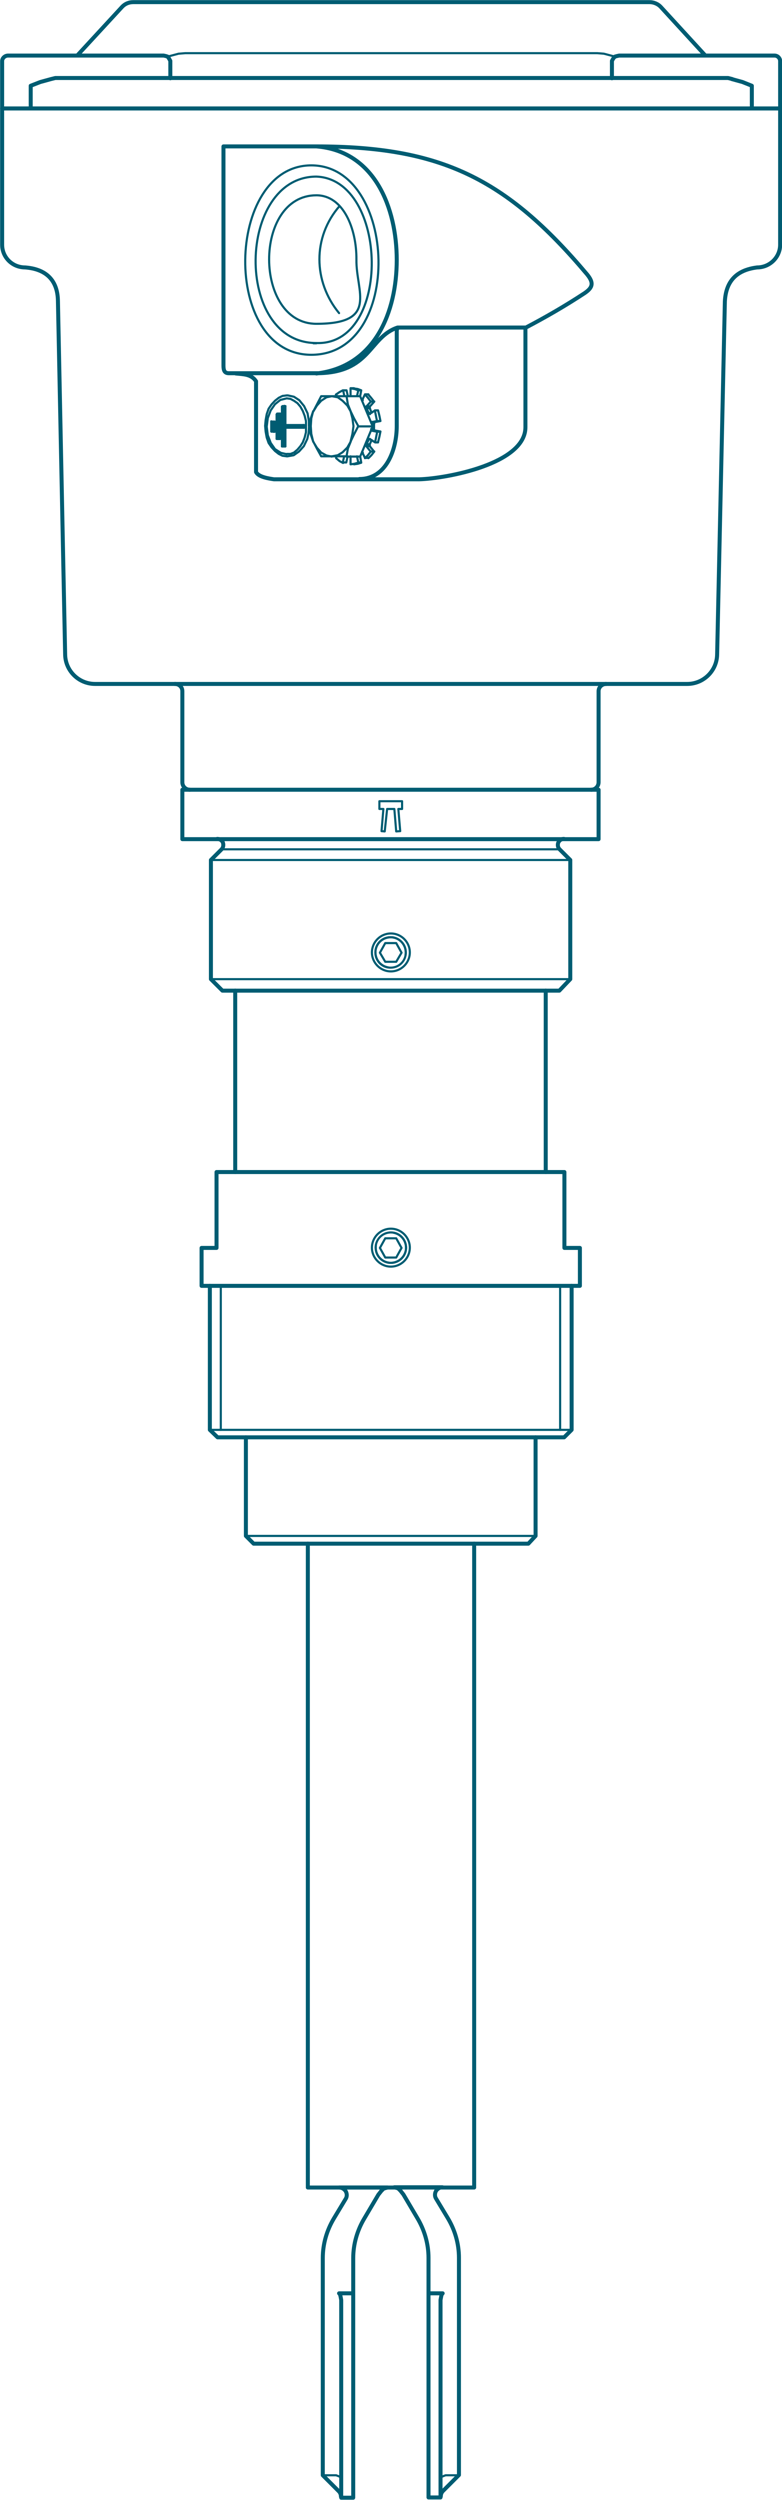 <?xml version="1.0" encoding="UTF-8"?>
<svg id="Livello_1" xmlns="http://www.w3.org/2000/svg" version="1.1" viewBox="0 0 292.9 935.7">
  <!-- Generator: Adobe Illustrator 29.0.0, SVG Export Plug-In . SVG Version: 2.1.0 Build 186)  -->
  <path d="M132.2,875.2" style="fill: none; stroke: #005c72; stroke-linecap: round; stroke-linejoin: round; stroke-width: .2px;"/>
  <g>
    <path d="M107.4,170l-2.2-.5-2.2-1.4-1.6-2.3-1.1-2.9-.4-3.2.4-3.2,1.1-2.9,1.6-2.3,2-1.6,2.4-.6M107.4,170.8l-1.6-.2-1.4-.7-1.4-1.1-1.3-1.4-1.1-1.6-.7-2-.4-2.2-.2-2.2.2-2.2.4-2.2.7-2,1.1-1.6,1.3-1.4,1.4-1.1,1.4-.7,1.6-.2h.4l2.3.5,2,1.3,1.8,2.2,1.3,2.7.5,2.9v1.8c.1,0-.1,2.6-.1,2.6l-.5,2.3-1.3,2.7-1.8,2-2,1.4-2.3.4M107.4,149.1l1.4.2,1.3.7,1.3.9,1.1,1.3.9,1.6.7,1.8.5,2v4.2l-.5,2-.7,1.8-.9,1.4-1.1,1.3-1.3,1.1-1.3.5h-1.4" style="fill: none; stroke: #005c72; stroke-linecap: round; stroke-linejoin: round; stroke-width: .8px;"/>
    <g>
      <path d="M106.9,160.1v7M106.9,167.1h-.7M106.9,152v7.2M113.9,159.1v.9M113.9,160.1h-7M113.6,160.1v-.9M113.6,159.1h-7M106.5,159.1v-7.2M106.5,152h-.7M104.9,154.8v9.4M104.9,164.3h-.7M104.4,164.3v-9.4M104.4,154.8h-.6M102.9,161.6h-.7M102.9,157.8v3.8M101.6,161.5h.7M101.9,158.1v2.9M101.9,161l.4.4.2.2M102.4,161.6v-3.8M101.9,158.1l.5-.3M101.9,161l-.2.6M101.9,161v-2.9M101.9,158.1l-.2-.3h1.2M103.8,163.8v-8.6M103.8,155.3l-.2-.2.2-.2M103.8,163.8l-.2.4h.2M103.8,155.3l.4-.2.2-.2M103.8,155.3v8.6M103.8,163.8l.6.4h0M103.8,164.3h.5M105.8,159.6v7.2M105.8,166.8l.7.3M106.5,167.1v-7M105.8,159.6l.4.4h.3M105.8,166.8l-.2.3h.2M105.8,167.1h.7M105.8,152.6l-.2-.4.2-.2M105.8,152.6l.4-.4.4-.2M105.8,152.6v7M105.8,159.6l.4-.4h.4M105.8,159.6h7M112.8,159.6l.4-.4h.4M112.8,159.6l.4.4h.4M112.8,159.6h-7M106.5,160.1h7" style="fill: none; stroke: #005c72; stroke-linecap: round; stroke-linejoin: round; stroke-width: .8px;"/>
      <path d="M101.6,161.5v-3.8M103.6,164.3v-9.2M105.6,167.1v-14.9M113.9,159.1h-.4M113.9,160.1h-.4M106.9,152h-.4M104.9,154.8h-.5M104.9,164.3h-.5M102.9,161.6h-.5M104.4,164.3h-.6M106.9,160.1h-.4M106.9,167.1h-.4M106.2,167.1h-.4M107.7,170.8h-.3" style="fill: none; stroke: #005c72; stroke-linecap: round; stroke-linejoin: round; stroke-width: .8px;"/>
    </g>
    <path d="M138.5,152.8v-.5M138.5,152.1h-1.3M137.3,152.8v-.5M137.3,152.8h1.3M137.3,152.1l1.6-1.8h1.3l-1.6,1.8M138.8,154.6h-.6M137.3,152.8l.9,2,.4.2M139.2,154.5l-.7-1.7M133.7,148.3l.5-2.2h1.1l-.4,2.2M135.5,149.6l.4.2M129,148.3l-.5-2.2h1.3l.5,2.2M126.1,170.8l-.2.5M131.3,170.8v2.9h1.3M135.6,169.1l1.1,2.3h1.3M135.5,169.6l.4-.2M138.2,164.5l.4-.2M138.2,164.5h.6M138.5,164.3l2,1.3h1.1M138.5,167v-.5M138.5,166.3h-1.3M137.3,167v-.5M137.3,167h1.3M137.3,166.3l.9-2M138.5,166.3l.7-1.6M138,147.6h-1.3l-1.1,2.3M132.6,145.3h-1.3v2.9M125.9,147.6l.2.5M130.2,170.8l-.5,2.3h-1.3l.5-2.3M134.9,170.8l.4,2.3h-1.1l-.5-2.3M138.5,167l1.6,2h-1.3l-1.6-2M141.6,153.6h-1.1l-2,1.3M134.2,146.1l-1.4-.5-1.4-.2M128.4,146.1l-1.3.7-1.3.9M125.9,171.5l1.3,1.1,1.3.7M131.3,173.8l1.4-.2,1.4-.4M136.7,171.5l1.1-1.1,1.1-1.4M140.5,165.5l.4-2,.4-2M141.2,157.6l-.4-2-.4-2M138.9,150.3l-1.1-1.4-1.1-1.3M142.5,157.6l-.4-2-.5-2M141.6,165.5l.5-2,.4-2M138,171.5l1.1-1.1,1.1-1.4M132.6,173.8l1.4-.2,1.3-.4M135.3,146.1l-1.3-.5-1.4-.2M140.1,150.3l-1.1-1.4-1.1-1.3M141.2,161.6l-2-.4M139.2,158l2-.4h1.3M142.5,161.6h-1.3M142.5,157.6l-2.2.4M140.1,160.6v-2.2M140.3,161.1l2.2.4M139.1,161l.2.2M139.1,158.1l.2-.2M140.1,158.5l.2-.5M140.3,158h-1.1M139.1,158.5h1.1M140.3,161.1l-.2-.5M140.1,160.6h-1.1M139.2,161.1h1.1M139.6,159.6l-4.7,11.3h-5.2M134.9,148.3l4.7,11.3h-5.4M134.9,148.3h-10.6l2.2.4,1.8,1.3,1.8,1.8,1.3,2.3-1.1-2.7-.5-3.1M124.3,148.3l-2,.4-2,1.3-1.6,1.8-1.4,2.3,1.4-2.7,1.6-3.1h4ZM131.3,165.3l.7-2.9.4-2.9-.4-2.9-.7-2.7,1.3,2.7,1.6,2.9-1.6,3.1-1.3,2.7h0ZM124.3,170.8l2.2-.4,1.8-1.1,1.8-1.8,1.3-2.3-1.1,2.7-.5,2.9M124.3,170.8h5.4M120.3,170.8h4M117.3,165.3l1.4,2.3,1.6,1.8,2,1.1,2,.4M120.3,170.8l-1.6-2.9-1.4-2.7M117.3,165.3l-.9-2.7-.5-3.1.5-2.9.9-2.7-.7,2.7-.2,2.9.2,2.9.7,2.9h0ZM116.6,132.8c-33.7,0-32.3-70.9,0-70.9s34.8,70.9,0,70.9h0ZM118.5,66.1c-29.7,0-31,62.3,0,62.3,28.3,1,27-61.3,0-62.3h0ZM118.5,73.1c-23.7,0-23.5,48.1,0,48.1s14.8-12.1,15-24c.1-11.6-4.9-24.1-15-24.1h0ZM127.2,77.1c-10.2,11.7-9.9,28.3-.2,40.1M118.5,128.5h-1.1M230.3,21.2l-.7-.2-3.4-.9-2.5-.2H69.4l-2.5.2-3.4.9-.7.2" style="fill: none; stroke: #005c72; stroke-linecap: round; stroke-linejoin: round; stroke-width: .8px;"/>
  </g>
  <g>
    <line x1="92.1" y1="574.9" x2="200.6" y2="574.9" style="fill: none; stroke: #005c72; stroke-linecap: round; stroke-linejoin: round; stroke-width: .8px;"/>
    <polyline points="120.9 926.5 125.9 926.5 127.2 927 127.7 927.6" style="fill: none; stroke: #005c72; stroke-linecap: round; stroke-linejoin: round; stroke-width: .8px;"/>
    <g>
      <g>
        <line x1="78.6" y1="535.2" x2="214.1" y2="535.2" style="fill: none; stroke: #005c72; stroke-linecap: round; stroke-linejoin: round; stroke-width: .8px;"/>
        <line x1="209.8" y1="535.2" x2="209.8" y2="481.3" style="fill: none; stroke: #005c72; stroke-linecap: round; stroke-linejoin: round; stroke-width: .8px;"/>
        <line x1="82.7" y1="481.3" x2="82.7" y2="535.2" style="fill: none; stroke: #005c72; stroke-linecap: round; stroke-linejoin: round; stroke-width: .8px;"/>
      </g>
      <g>
        <path d="M139.3,467c0,3.9,3.2,7.1,7.1,7.1,3.9,0,7.1-3.2,7.1-7.1,0-3.9-3.2-7.1-7.1-7.1-3.9,0-7.1,3.2-7.1,7.1" style="fill: none; stroke: #005c72; stroke-linecap: round; stroke-linejoin: round; stroke-width: .8px;"/>
        <path d="M140.7,467c0,3.1,2.5,5.7,5.7,5.7,3.1,0,5.7-2.5,5.7-5.7,0-3.1-2.5-5.7-5.7-5.7-3.1,0-5.7,2.5-5.7,5.7" style="fill: none; stroke: #005c72; stroke-linecap: round; stroke-linejoin: round; stroke-width: .8px;"/>
        <polyline points="148.4 470.7 144.3 470.7 142.3 467.1 144.3 463.5 148.4 463.5 150.4 467.1 148.4 470.7" style="fill: none; stroke: #005c72; stroke-linecap: round; stroke-linejoin: round; stroke-width: .8px;"/>
        <path d="M140.8,466c-.5,3.1,1.5,6,4.6,6.6,3.1.5,6-1.5,6.6-4.6.5-3.1-1.5-6-4.6-6.6" style="fill: none; stroke: #005c72; stroke-linecap: round; stroke-linejoin: round; stroke-width: .8px;"/>
        <g>
          <polygon points="144.1 311.2 142.9 311.1 143.6 302.8 142.1 302.8 142.1 299.9 150.6 299.9 150.6 302.8 149.2 302.8 149.9 311.1 148.4 311.2 147.7 302.8 145 302.8 144.1 311.2" style="fill: none; stroke: #005c72; stroke-linecap: round; stroke-linejoin: round; stroke-width: .8px;"/>
          <g>
            <line x1="79" y1="366.5" x2="213.6" y2="366.5" style="fill: none; stroke: #005c72; stroke-linecap: round; stroke-linejoin: round; stroke-width: .8px;"/>
            <line x1="82.9" y1="317.9" x2="209.6" y2="317.9" style="fill: none; stroke: #005c72; stroke-linecap: round; stroke-linejoin: round; stroke-width: .8px;"/>
            <path d="M153.5,356.5c0-3.9-3.2-7.1-7.1-7.1s-7.1,3.2-7.1,7.1,3.2,7.1,7.1,7.1,7.1-3.2,7.1-7.1" style="fill: none; stroke: #005c72; stroke-linecap: round; stroke-linejoin: round; stroke-width: .8px;"/>
            <path d="M152,356.5c0-3.1-2.5-5.7-5.7-5.7s-5.7,2.5-5.7,5.7,2.5,5.7,5.7,5.7,5.7-2.5,5.7-5.7" style="fill: none; stroke: #005c72; stroke-linecap: round; stroke-linejoin: round; stroke-width: .8px;"/>
            <polyline points="144.3 353 148.4 353 150.4 356.6 148.4 360 144.3 360 142.3 356.6 144.3 353" style="fill: none; stroke: #005c72; stroke-linecap: round; stroke-linejoin: round; stroke-width: .8px;"/>
            <path d="M151.9,357.5c.5-3.1-1.5-6-4.6-6.6-3.1-.5-6,1.5-6.6,4.6-.5,3.1,1.5,6,4.6,6.6" style="fill: none; stroke: #005c72; stroke-linecap: round; stroke-linejoin: round; stroke-width: .8px;"/>
            <line x1="79" y1="321.9" x2="213.6" y2="321.9" style="fill: none; stroke: #005c72; stroke-linecap: round; stroke-linejoin: round; stroke-width: .8px;"/>
          </g>
        </g>
      </g>
    </g>
    <polyline points="171.9 926.5 166.9 926.5 165.6 927 165.1 927.6" style="fill: none; stroke: #005c72; stroke-linecap: round; stroke-linejoin: round; stroke-width: .8px;"/>
  </g>
  <path d="M160.6,875.2" style="fill: none; stroke: #005c72; stroke-linecap: round; stroke-linejoin: round; stroke-width: .2px;"/>
  <g>
    <g>
      <polyline points="200.6 538 200.6 574.9 197.9 577.8 95 577.8 92.1 574.9 92.1 538" style="fill: none; stroke: #005c72; stroke-linecap: round; stroke-linejoin: round; stroke-width: 1.5px;"/>
      <polyline points="115.3 577.8 115.3 818.8 177.6 818.8 177.6 577.8" style="fill: none; stroke: #005c72; stroke-linecap: round; stroke-linejoin: round; stroke-width: 1.5px;"/>
      <path d="M71.1,295.6c-1.5,0-2.8-1.2-2.8-2.8v-34.1h0c0-1.5-1.2-2.7-2.8-2.7" style="fill: none; stroke: #005c72; stroke-linecap: round; stroke-linejoin: round; stroke-width: 1.5px;"/>
      <path d="M227,256c-1.5,0-2.8,1.2-2.8,2.7v34.1c0,1.5-1.2,2.8-2.8,2.8" style="fill: none; stroke: #005c72; stroke-linecap: round; stroke-linejoin: round; stroke-width: 1.5px;"/>
      <g>
        <polyline points="214.1 481.3 214.1 535.2 211.3 538 81.5 538 78.6 535.2 78.6 481.3" style="fill: none; stroke: #005c72; stroke-linecap: round; stroke-linejoin: round; stroke-width: 1.5px;"/>
        <polyline points="211.4 438.7 81.1 438.7 81.1 467.1 75.5 467.1 75.5 481.3 217.2 481.3 217.2 467.1 211.4 467.1 211.4 438.7" style="fill: none; stroke: #005c72; stroke-linecap: round; stroke-linejoin: round; stroke-width: 1.5px;"/>
      </g>
      <g>
        <line x1="88.1" y1="438.7" x2="88.1" y2="370.8" style="fill: none; stroke: #005c72; stroke-linecap: round; stroke-linejoin: round; stroke-width: 1.5px;"/>
        <line x1="204.4" y1="438.7" x2="204.4" y2="370.8" style="fill: none; stroke: #005c72; stroke-linecap: round; stroke-linejoin: round; stroke-width: 1.5px;"/>
        <g>
          <polyline points="68.3 295.6 222.1 295.6 224.2 295.6 224.2 314.1 68.3 314.1 68.3 295.6" style="fill: none; stroke: #005c72; stroke-linecap: round; stroke-linejoin: round; stroke-width: 1.5px;"/>
          <path d="M211.2,314c-.9,0-1.7.5-2.1,1.4-.3.8-.2,1.8.5,2.5l4,4v44.6l-4.1,4.3h-126.2l-4.3-4.3v-44.6l4-4c.6-.6.8-1.6.5-2.5-.3-.8-1.2-1.4-2.1-1.4" style="fill: none; stroke: #005c72; stroke-linecap: round; stroke-linejoin: round; stroke-width: 1.5px;"/>
        </g>
      </g>
      <path d="M118.5,139.8c22-2.5,30.1-23.1,30.1-42.5s-8.2-40.8-30.1-42.5M134.6,179.3c10.2,0,14-11.2,14-19.8v-35.1c0-1,0-.9.4-1.8M271.5,112.8c.4-7.3,4.1-11.7,12.1-12.7,4.7,0,8.6-3.8,8.6-8.5v-51H.8v51c0,4.7,3.8,8.5,8.6,8.5,7.9.6,12.2,4.8,12.3,12.6l2.7,132.3c.1,6.1,5.1,11,11.2,11h221.8c6.1,0,11.1-4.9,11.2-11l2.9-132.2h0ZM88.3,139.8c2.9.3,5.8.2,7.6,2.9v34c1,1.9,4.8,2.4,6.7,2.7h54.5c10-.3,39.7-5.7,39.7-19.5v-37.2M196.8,122.6h-47.9c-10.8,3.6-10,17.1-30.4,17.1h-32.8c-1.7,0-2-1.2-2-2.9V54.8h34.7c46.5,0,71.1,11.8,101.5,47.9,2.7,3.3,2,5-.9,7-7.3,4.8-14.4,8.9-22.2,13h0Z" style="fill: none; stroke: #005c72; stroke-linecap: round; stroke-linejoin: round; stroke-width: 1.5px;"/>
      <path d="M63.8,29.3v-6.5l-.5-.9-.5-.7-.6-.2-.9-.2H3c-1.1,0-2.2.9-2.2,2.1v17.7h291.4v-17.7c0-1.1-.9-2.1-2.1-2.1h-58.2l-.9.2-.7.2-.6.7-.5.9v6.5M28.9,20.8L45.7,2.6c1.1-1.2,2.6-1.8,4.2-1.8h193.4c1.6,0,3.2.7,4.2,1.8l16.7,18.2M281.6,40.6v-8.5l-3.5-1.4-4-1.1M11.5,40.6v-8.5l3.6-1.4,4-1.1,1.6-.4h252l1.6.4" style="fill: none; stroke: #005c72; stroke-linecap: round; stroke-linejoin: round; stroke-width: 1.5px;"/>
    </g>
    <path d="M132.2,858.4h-5.2l.4.5.2.9.2,1.1v74h4.5v-89.7c0-5.2,1.5-10.4,4.2-14.9l5.2-8.8,1.1-1.4.9-.9,1.4-.4h-18c1,0,1.9.6,2.4,1.4.5.9.5,2,0,2.8l-4.4,7.3c-2.7,4.5-4.2,9.6-4.2,14.9v81.3s6,6,6,6c.5.5.8,1.2.8,2" style="fill: none; stroke: #005c72; stroke-linecap: round; stroke-linejoin: round; stroke-width: 1.5px;"/>
    <path d="M160.6,858.4h5.2s-.4.5-.4.5l-.2.9-.2,1.1v14.2s0,7,0,7v41.4s0,11.3,0,11.3h-4.5v-89.7c0-5.2-1.5-10.4-4.2-14.9l-5.2-8.8-1.1-1.4-.9-.9-1.4-.4h18c-1,0-1.9.6-2.4,1.4-.5.9-.5,2,0,2.8l4.4,7.3c2.7,4.5,4.2,9.6,4.2,14.9v81.3s-6,6-6,6c-.5.5-.8,1.2-.8,2" style="fill: none; stroke: #005c72; stroke-linecap: round; stroke-linejoin: round; stroke-width: 1.5px;"/>
  </g>
</svg>